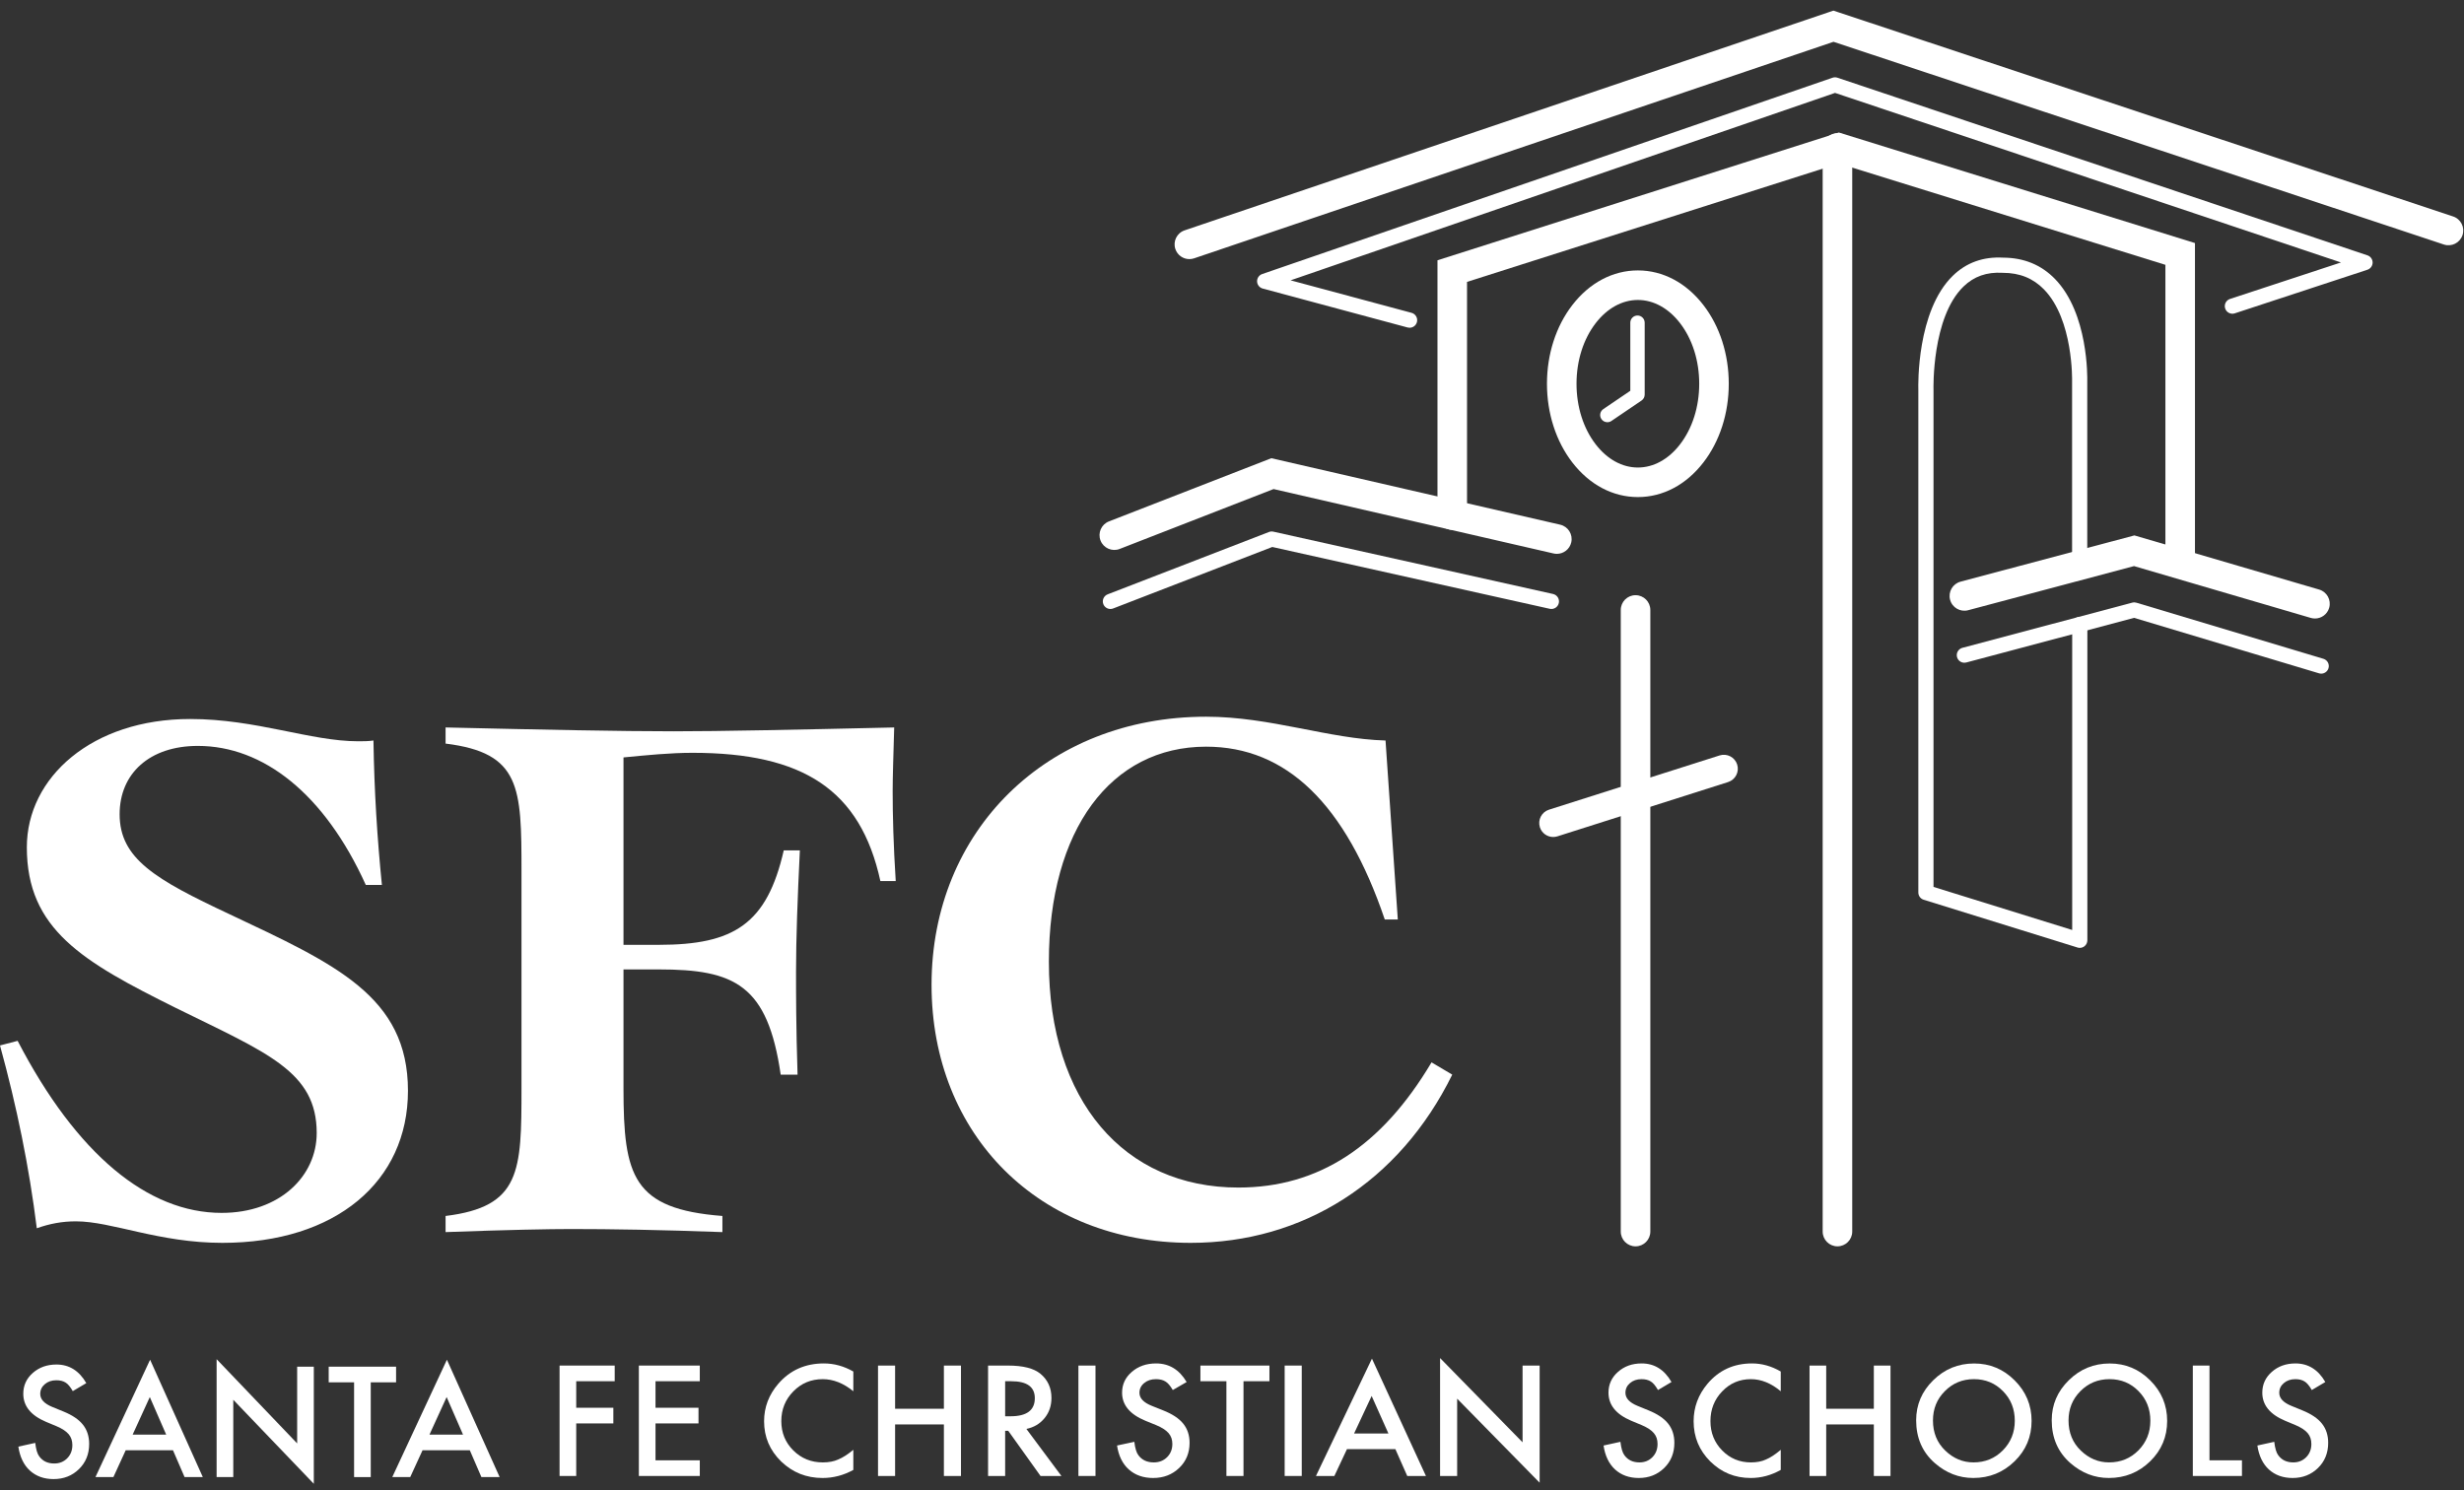 <svg xmlns="http://www.w3.org/2000/svg" width="200" height="121" viewBox="0 0 200 121" fill="none"><rect x="0" y="0" width="200" height="121" fill="#333333" stroke="none"/><g clip-path="url(#clip0_1106_180)"><path d="M96.539 21.035C96.039 21.035 95.572 20.72 95.403 20.22C95.19 19.593 95.527 18.912 96.154 18.7L148.816 0.862L149.198 0.989L199.118 17.573C199.747 17.782 200.087 18.461 199.878 19.089C199.669 19.718 198.99 20.058 198.362 19.849L148.824 3.393L96.924 20.972C96.796 21.015 96.666 21.035 96.539 21.035Z" fill="white"></path><path d="M114.416 26.607C114.363 26.607 114.309 26.6 114.255 26.586L102.492 23.424C102.231 23.354 102.046 23.121 102.036 22.85C102.027 22.58 102.196 22.335 102.452 22.247L148.746 6.309C148.874 6.265 149.013 6.265 149.142 6.308L192.163 20.729C192.415 20.813 192.584 21.049 192.583 21.314C192.582 21.58 192.412 21.815 192.16 21.898L181.393 25.438C181.069 25.544 180.721 25.368 180.615 25.045C180.509 24.722 180.685 24.374 181.008 24.268L190.013 21.307L148.949 7.542L104.755 22.757L114.575 25.396C114.904 25.485 115.098 25.823 115.01 26.151C114.936 26.426 114.687 26.607 114.416 26.607Z" fill="white"></path><path d="M90.13 49.438C89.883 49.438 89.65 49.288 89.556 49.044C89.433 48.727 89.591 48.37 89.908 48.248L102.999 43.188C103.113 43.144 103.237 43.135 103.356 43.161L126.06 48.221C126.392 48.295 126.601 48.624 126.527 48.956C126.453 49.288 126.124 49.497 125.792 49.423L103.27 44.404L90.352 49.397C90.279 49.425 90.204 49.438 90.13 49.438Z" fill="white"></path><path d="M126.369 44.962C126.28 44.962 126.19 44.952 126.099 44.931L103.375 39.702L90.881 44.564C90.264 44.804 89.569 44.498 89.328 43.881C89.088 43.264 89.394 42.569 90.011 42.328L103.194 37.198L103.554 37.281L126.637 42.594C127.283 42.742 127.686 43.386 127.537 44.032C127.409 44.587 126.916 44.962 126.369 44.962Z" fill="white"></path><path d="M188.411 54.687C188.352 54.687 188.292 54.679 188.233 54.661L173.222 50.158L159.603 53.781C159.275 53.868 158.937 53.673 158.85 53.344C158.762 53.016 158.958 52.678 159.286 52.591L173.074 48.923C173.184 48.893 173.3 48.895 173.409 48.928L188.587 53.481C188.913 53.579 189.098 53.922 189 54.248C188.92 54.515 188.675 54.687 188.411 54.687Z" fill="white"></path><path d="M187.905 50.211C187.793 50.211 187.679 50.196 187.567 50.163L173.216 45.956L159.753 49.538C159.113 49.709 158.456 49.328 158.286 48.688C158.115 48.048 158.496 47.391 159.136 47.22L173.247 43.466L188.242 47.861C188.877 48.047 189.241 48.713 189.055 49.349C188.902 49.872 188.424 50.211 187.905 50.211Z" fill="white"></path><path d="M176.963 46.606C176.3 46.606 175.763 46.069 175.763 45.407V21.499L149.267 13.272L119.077 22.884V41.809C119.077 42.471 118.54 43.008 117.877 43.008C117.215 43.008 116.678 42.471 116.678 41.809V21.13L149.258 10.757L178.162 19.732V45.407C178.162 46.069 177.625 46.606 176.963 46.606Z" fill="white"></path><path d="M149.143 101.179C148.481 101.179 147.944 100.642 147.944 99.98V12.009C147.944 11.346 148.481 10.809 149.143 10.809C149.806 10.809 150.343 11.346 150.343 12.009V99.98C150.343 100.642 149.806 101.179 149.143 101.179Z" fill="white"></path><path d="M132.756 101.18C132.093 101.18 131.556 100.643 131.556 99.98V49.518C131.556 48.855 132.093 48.318 132.756 48.318C133.418 48.318 133.955 48.855 133.955 49.518V99.98C133.955 100.643 133.418 101.18 132.756 101.18Z" fill="white"></path><path d="M126.071 67.948C125.591 67.948 125.144 67.64 124.991 67.157C124.801 66.56 125.131 65.922 125.728 65.732L139.578 61.327C140.176 61.137 140.814 61.467 141.004 62.064C141.193 62.661 140.863 63.299 140.266 63.489L126.416 67.895C126.301 67.931 126.185 67.948 126.071 67.948Z" fill="white"></path><path d="M168.813 76.949C168.752 76.949 168.69 76.94 168.63 76.921L156.142 73.042C155.884 72.962 155.709 72.724 155.709 72.454V31.65C155.698 31.27 155.571 25.245 158.509 22.385C159.604 21.319 160.977 20.826 162.591 20.916C164.274 20.921 165.69 21.502 166.8 22.645C169.517 25.442 169.429 30.642 169.42 30.975V45.889C169.42 46.23 169.144 46.505 168.804 46.505C168.464 46.505 168.188 46.23 168.188 45.889V30.966C168.188 30.96 168.188 30.954 168.188 30.948C168.19 30.899 168.299 25.953 165.914 23.501C165.029 22.591 163.936 22.148 162.573 22.148C162.561 22.148 162.549 22.148 162.537 22.147C161.258 22.072 160.222 22.438 159.37 23.266C156.789 25.776 156.938 31.563 156.94 31.622C156.94 31.628 156.941 31.635 156.941 31.641V72L168.197 75.497V50.693C168.197 50.353 168.473 50.078 168.813 50.078C169.153 50.078 169.429 50.353 169.429 50.693V76.333C169.429 76.529 169.336 76.713 169.178 76.829C169.071 76.908 168.943 76.949 168.813 76.949Z" fill="white"></path><path d="M130.468 34.276C130.281 34.276 130.097 34.187 129.984 34.02C129.803 33.754 129.873 33.391 130.14 33.21L132.33 31.725V26.197C132.33 25.875 132.591 25.613 132.914 25.613C133.236 25.613 133.497 25.875 133.497 26.197V32.035C133.497 32.228 133.401 32.409 133.241 32.517L130.794 34.176C130.694 34.244 130.58 34.276 130.468 34.276Z" fill="white"></path><path d="M132.944 24.352C131.673 24.352 130.459 25.019 129.524 26.229C128.518 27.531 127.964 29.28 127.964 31.153C127.964 33.026 128.518 34.775 129.524 36.077C130.459 37.288 131.673 37.954 132.944 37.954C134.214 37.954 135.429 37.288 136.364 36.077C137.37 34.775 137.923 33.026 137.923 31.153C137.923 29.28 137.37 27.531 136.364 26.229C135.429 25.019 134.214 24.352 132.944 24.352ZM132.944 40.353C130.913 40.353 129.024 39.355 127.625 37.544C126.297 35.824 125.565 33.554 125.565 31.153C125.565 28.752 126.297 26.483 127.625 24.763C129.024 22.951 130.913 21.953 132.944 21.953C134.974 21.953 136.863 22.951 138.262 24.763C139.591 26.483 140.322 28.752 140.322 31.153C140.322 33.554 139.591 35.824 138.262 37.544C136.863 39.355 134.974 40.353 132.944 40.353Z" fill="white"></path><path d="M7.005 112.283L5.907 112.933C5.702 112.577 5.507 112.345 5.321 112.236C5.128 112.113 4.878 112.051 4.572 112.051C4.197 112.051 3.885 112.157 3.637 112.37C3.39 112.579 3.266 112.842 3.266 113.16C3.266 113.597 3.591 113.949 4.241 114.216L5.135 114.582C5.863 114.876 6.395 115.235 6.732 115.659C7.068 116.083 7.237 116.602 7.237 117.218C7.237 118.042 6.962 118.723 6.413 119.261C5.859 119.803 5.172 120.074 4.352 120.074C3.574 120.074 2.931 119.844 2.424 119.383C1.925 118.923 1.613 118.274 1.489 117.438L2.86 117.136C2.921 117.663 3.03 118.027 3.185 118.228C3.463 118.615 3.87 118.808 4.404 118.808C4.826 118.808 5.176 118.667 5.455 118.385C5.733 118.102 5.873 117.744 5.873 117.311C5.873 117.136 5.848 116.977 5.8 116.832C5.752 116.686 5.676 116.553 5.574 116.431C5.471 116.309 5.338 116.195 5.176 116.088C5.013 115.982 4.82 115.88 4.595 115.784L3.73 115.424C2.503 114.905 1.89 114.146 1.89 113.148C1.89 112.474 2.147 111.911 2.662 111.458C3.177 111.002 3.817 110.773 4.584 110.773C5.617 110.773 6.424 111.277 7.005 112.283Z" fill="white"></path><path d="M13.489 116.463L12.16 113.415L10.767 116.463H13.489ZM14.041 117.734H10.203L9.205 119.911H7.748L12.183 110.384L16.462 119.911H14.982L14.041 117.734Z" fill="white"></path><path d="M17.582 119.912V110.338L24.12 117.177V110.948H25.472V120.457L18.935 113.636V119.912H17.582Z" fill="white"></path><path d="M30.093 112.219V119.912H28.741V112.219H26.68V110.948H32.149V112.219H30.093Z" fill="white"></path><path d="M37.583 116.463L36.253 113.415L34.86 116.463H37.583ZM38.134 117.734H34.297L33.298 119.911H31.841L36.276 110.384L40.555 119.911H39.075L38.134 117.734Z" fill="white"></path><path d="M69.264 111.341V112.943C68.463 112.289 67.635 111.962 66.778 111.962C65.835 111.962 65.04 112.293 64.393 112.955C63.743 113.613 63.418 114.418 63.418 115.37C63.418 116.31 63.743 117.104 64.393 117.75C65.043 118.396 65.84 118.72 66.784 118.72C67.272 118.72 67.686 118.642 68.027 118.487C68.217 118.41 68.415 118.305 68.619 118.174C68.823 118.042 69.038 117.884 69.264 117.698V119.329C68.471 119.767 67.638 119.985 66.766 119.985C65.454 119.985 64.334 119.538 63.406 118.644C62.482 117.742 62.02 116.655 62.02 115.381C62.02 114.24 62.407 113.222 63.18 112.328C64.132 111.232 65.363 110.685 66.873 110.685C67.698 110.685 68.495 110.903 69.264 111.341Z" fill="white"></path><path d="M72.654 114.365H76.615V110.859H78.001V119.823H76.615V115.637H72.654V119.823H71.268V110.859H72.654V114.365Z" fill="white"></path><path d="M81.587 114.975H82.027C83.339 114.975 83.995 114.485 83.995 113.506C83.995 112.588 83.357 112.13 82.08 112.13H81.587V114.975ZM83.311 116.002L86.154 119.822H84.459L81.837 116.153H81.587V119.822H80.201V110.858H81.825C83.038 110.858 83.914 111.081 84.453 111.526C85.048 112.021 85.345 112.676 85.345 113.488C85.345 114.123 85.159 114.669 84.786 115.125C84.414 115.582 83.922 115.874 83.311 116.002Z" fill="white"></path><path d="M87.534 110.858H88.92V119.822H87.534V110.858Z" fill="white"></path><path d="M96.318 112.194L95.194 112.844C94.984 112.488 94.783 112.256 94.593 112.148C94.395 112.024 94.139 111.962 93.826 111.962C93.441 111.962 93.122 112.068 92.868 112.281C92.615 112.49 92.488 112.753 92.488 113.071C92.488 113.508 92.821 113.86 93.487 114.127L94.403 114.493C95.148 114.787 95.693 115.146 96.038 115.57C96.383 115.994 96.556 116.513 96.556 117.129C96.556 117.953 96.274 118.634 95.711 119.172C95.144 119.714 94.44 119.985 93.6 119.985C92.803 119.985 92.145 119.755 91.625 119.294C91.114 118.834 90.795 118.185 90.668 117.349L92.072 117.048C92.135 117.574 92.246 117.938 92.404 118.139C92.69 118.526 93.106 118.72 93.653 118.72C94.086 118.72 94.444 118.578 94.73 118.296C95.015 118.013 95.158 117.655 95.158 117.222C95.158 117.048 95.133 116.888 95.084 116.743C95.034 116.598 94.957 116.464 94.852 116.342C94.747 116.22 94.611 116.106 94.444 116C94.278 115.893 94.08 115.792 93.85 115.695L92.963 115.335C91.707 114.816 91.078 114.058 91.078 113.059C91.078 112.386 91.342 111.822 91.869 111.37C92.397 110.913 93.053 110.685 93.838 110.685C94.897 110.685 95.723 111.188 96.318 112.194Z" fill="white"></path><path d="M100.933 112.129V119.822H99.547V112.129H97.436V110.858H103.038V112.129H100.933Z" fill="white"></path><path d="M104.275 110.858H105.661V119.822H104.275V110.858Z" fill="white"></path><path d="M112.697 116.374L111.335 113.326L109.908 116.374H112.697ZM113.262 117.645H109.331L108.308 119.822H106.815L111.359 110.295L115.742 119.822H114.225L113.262 117.645Z" fill="white"></path><path d="M116.889 119.822V110.249L123.585 117.088V110.859H124.971V120.368L118.275 113.546V119.822H116.889Z" fill="white"></path><path d="M49.895 112.129H46.771V114.283H49.785V115.555H46.771V119.822H45.419V110.858H49.895V112.129Z" fill="white"></path><path d="M56.801 112.129H53.207V114.283H56.696V115.555H53.207V118.55H56.801V119.822H51.855V110.858H56.801V112.129Z" fill="white"></path><path d="M135.673 112.194L134.576 112.844C134.371 112.488 134.176 112.256 133.99 112.148C133.796 112.024 133.546 111.962 133.241 111.962C132.865 111.962 132.554 112.068 132.306 112.281C132.058 112.49 131.935 112.753 131.935 113.071C131.935 113.508 132.26 113.86 132.91 114.127L133.804 114.493C134.532 114.787 135.064 115.146 135.401 115.57C135.737 115.994 135.906 116.513 135.906 117.129C135.906 117.953 135.631 118.634 135.081 119.172C134.528 119.714 133.841 119.985 133.02 119.985C132.242 119.985 131.6 119.755 131.093 119.294C130.594 118.834 130.282 118.185 130.158 117.349L131.528 117.048C131.59 117.574 131.698 117.938 131.853 118.139C132.132 118.526 132.538 118.72 133.072 118.72C133.494 118.72 133.845 118.578 134.123 118.296C134.402 118.013 134.541 117.655 134.541 117.222C134.541 117.048 134.517 116.888 134.469 116.743C134.42 116.598 134.345 116.464 134.242 116.342C134.14 116.22 134.007 116.106 133.845 116C133.682 115.893 133.488 115.792 133.264 115.695L132.399 115.335C131.172 114.816 130.559 114.058 130.559 113.059C130.559 112.386 130.816 111.822 131.331 111.37C131.846 110.913 132.486 110.685 133.252 110.685C134.286 110.685 135.093 111.188 135.673 112.194Z" fill="white"></path><path d="M144.541 111.341V112.943C143.76 112.289 142.951 111.962 142.115 111.962C141.194 111.962 140.418 112.293 139.787 112.955C139.152 113.613 138.835 114.418 138.835 115.37C138.835 116.31 139.152 117.104 139.787 117.75C140.421 118.396 141.199 118.72 142.12 118.72C142.597 118.72 143.001 118.642 143.334 118.487C143.52 118.41 143.712 118.305 143.912 118.174C144.111 118.042 144.321 117.884 144.541 117.698V119.329C143.767 119.767 142.955 119.985 142.103 119.985C140.822 119.985 139.729 119.538 138.823 118.644C137.921 117.742 137.47 116.655 137.47 115.381C137.47 114.24 137.848 113.222 138.602 112.328C139.531 111.232 140.733 110.685 142.208 110.685C143.013 110.685 143.791 110.903 144.541 111.341Z" fill="white"></path><path d="M148.231 114.365H152.097V110.859H153.45V119.823H152.097V115.637H148.231V119.823H146.878V110.859H148.231V114.365Z" fill="white"></path><path d="M156.896 115.316C156.896 116.307 157.229 117.122 157.895 117.761C158.557 118.399 159.321 118.719 160.188 118.719C161.129 118.719 161.922 118.394 162.568 117.743C163.215 117.085 163.538 116.284 163.538 115.34C163.538 114.384 163.219 113.583 162.58 112.936C161.945 112.286 161.16 111.961 160.223 111.961C159.29 111.961 158.503 112.286 157.86 112.936C157.218 113.579 156.896 114.372 156.896 115.316ZM155.532 115.299C155.532 114.037 155.994 112.954 156.92 112.048C157.841 111.142 158.948 110.689 160.24 110.689C161.518 110.689 162.613 111.146 163.526 112.06C164.444 112.973 164.902 114.07 164.902 115.351C164.902 116.64 164.442 117.734 163.52 118.632C162.595 119.533 161.479 119.984 160.171 119.984C159.013 119.984 157.974 119.584 157.053 118.782C156.039 117.896 155.532 116.735 155.532 115.299Z" fill="white"></path><path d="M167.9 115.316C167.9 116.307 168.233 117.122 168.899 117.761C169.561 118.399 170.325 118.719 171.192 118.719C172.133 118.719 172.926 118.394 173.573 117.743C174.219 117.085 174.542 116.284 174.542 115.34C174.542 114.384 174.223 113.583 173.584 112.936C172.949 112.286 172.164 111.961 171.227 111.961C170.294 111.961 169.507 112.286 168.864 112.936C168.222 113.579 167.9 114.372 167.9 115.316ZM166.536 115.299C166.536 114.037 166.999 112.954 167.924 112.048C168.845 111.142 169.952 110.689 171.244 110.689C172.522 110.689 173.617 111.146 174.53 112.06C175.448 112.973 175.906 114.07 175.906 115.351C175.906 116.64 175.446 117.734 174.525 118.632C173.6 119.533 172.483 119.984 171.175 119.984C170.018 119.984 168.978 119.584 168.057 118.782C167.043 117.896 166.536 116.735 166.536 115.299Z" fill="white"></path><path d="M179.341 110.858V118.55H181.977V119.822H177.988V110.858H179.341Z" fill="white"></path><path d="M188.743 112.194L187.646 112.844C187.441 112.488 187.245 112.256 187.059 112.148C186.866 112.024 186.616 111.962 186.311 111.962C185.935 111.962 185.623 112.068 185.376 112.281C185.128 112.49 185.004 112.753 185.004 113.071C185.004 113.508 185.329 113.86 185.98 114.127L186.874 114.493C187.601 114.787 188.134 115.146 188.47 115.57C188.807 115.994 188.975 116.513 188.975 117.129C188.975 117.953 188.7 118.634 188.151 119.172C187.597 119.714 186.91 119.985 186.09 119.985C185.312 119.985 184.669 119.755 184.162 119.294C183.663 118.834 183.352 118.185 183.228 117.349L184.598 117.048C184.66 117.574 184.768 117.938 184.923 118.139C185.202 118.526 185.608 118.72 186.142 118.72C186.564 118.72 186.914 118.578 187.193 118.296C187.472 118.013 187.611 117.655 187.611 117.222C187.611 117.048 187.587 116.888 187.538 116.743C187.49 116.598 187.414 116.464 187.312 116.342C187.209 116.22 187.077 116.106 186.914 116C186.752 115.893 186.558 115.792 186.334 115.695L185.469 115.335C184.242 114.816 183.628 114.058 183.628 113.059C183.628 112.386 183.886 111.822 184.401 111.37C184.915 110.913 185.556 110.685 186.322 110.685C187.356 110.685 188.163 111.188 188.743 112.194Z" fill="white"></path><path d="M30.998 71.839H29.691C26.329 64.419 21.35 60.553 16.059 60.553C12.137 60.553 9.71 62.797 9.71 66.102C9.71 69.719 12.635 71.402 18.611 74.208C27.201 78.261 33.114 80.88 33.114 88.55C33.114 95.908 27.263 100.896 18.051 100.896C12.884 100.896 9.087 99.15 6.162 99.15C5.042 99.15 4.046 99.337 2.987 99.711C2.365 94.723 1.369 89.859 -0 84.871L1.431 84.497C6.224 93.725 12.013 98.464 17.988 98.464C22.719 98.464 25.707 95.471 25.707 91.979C25.707 86.991 21.723 85.495 14.254 81.816C6.722 78.074 2.178 75.455 2.178 68.783C2.178 63.109 7.469 58.37 15.437 58.37C20.79 58.37 25.209 60.178 29.068 60.178C29.504 60.178 29.877 60.178 30.313 60.116C30.375 64.231 30.624 68.097 30.998 71.839Z" fill="white"></path><path d="M36.167 98.714C42.267 97.966 42.329 95.097 42.329 88.363V70.716C42.329 63.92 42.267 61.114 36.167 60.366V59.056C44.197 59.243 50.359 59.368 54.654 59.368C58.451 59.368 64.426 59.243 72.58 59.056C72.518 61.301 72.456 63.047 72.456 64.231C72.456 66.165 72.518 68.596 72.705 71.527H71.46C69.841 64.107 65.173 61.114 56.21 61.114C54.405 61.114 52.537 61.301 50.608 61.488V76.703H53.471C59.571 76.703 62.248 75.019 63.617 69.033H64.924C64.737 72.899 64.613 76.204 64.613 78.885C64.613 80.569 64.613 83.374 64.737 87.24H63.368C62.31 79.945 59.633 78.698 53.471 78.698H50.608V88.363C50.608 95.471 51.355 98.153 58.637 98.714V100.023C53.596 99.836 49.55 99.774 46.375 99.774C44.632 99.774 41.209 99.836 36.167 100.023V98.714Z" fill="white"></path><path d="M113.458 74.645H112.4C109.225 65.292 104.432 60.615 97.897 60.615C90.178 60.615 85.136 67.349 85.136 78.074C85.136 89.361 91.237 96.407 100.511 96.407C107.047 96.407 112.151 93.04 116.197 86.243L117.877 87.24C113.583 95.97 105.74 100.896 96.652 100.896C84.39 100.896 75.613 92.166 75.613 79.945C75.613 67.474 84.95 58.183 97.897 58.183C103.125 58.183 107.856 59.991 112.462 60.116L113.458 74.645Z" fill="white"></path></g><defs><clipPath id="clip0_1106_180"><rect width="200" height="119.641" fill="white" transform="translate(0 0.862)"></rect></clipPath></defs></svg>